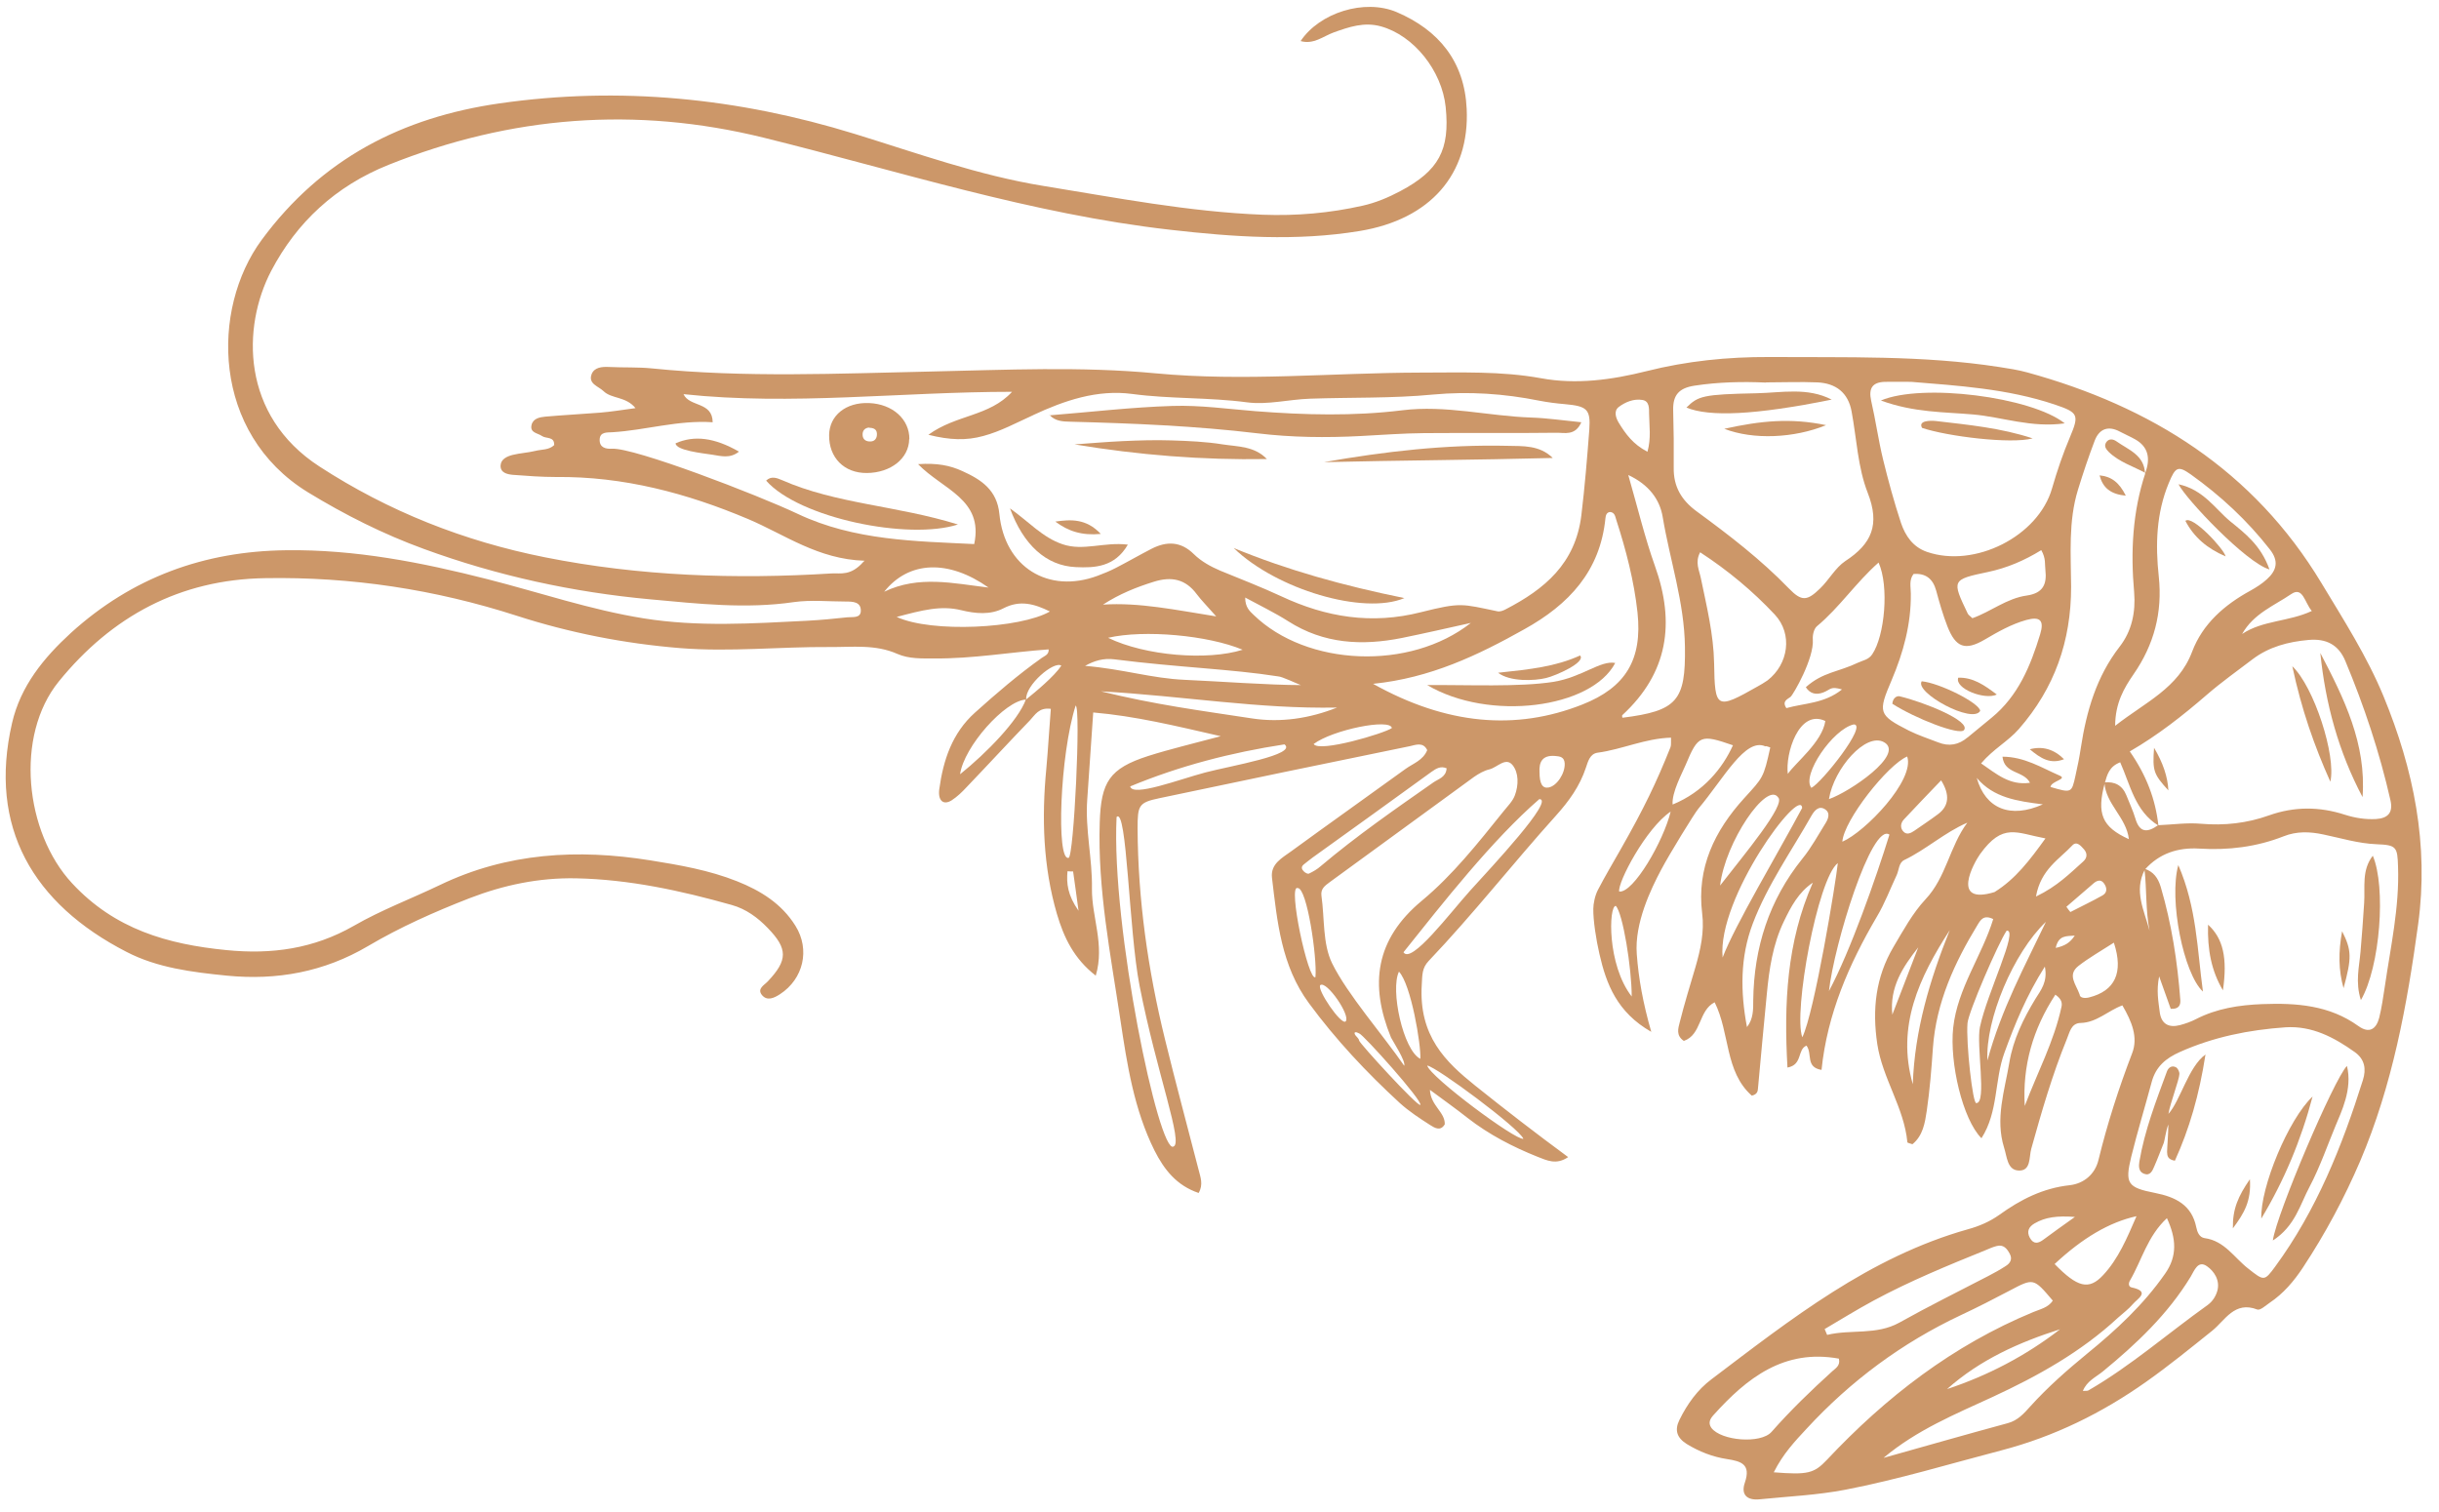 <?xml version="1.0" encoding="UTF-8"?> <svg xmlns="http://www.w3.org/2000/svg" width="121" height="75" viewBox="0 0 121 75" fill="none"><path d="M42.895 27.822C40.577 27.75 38.941 26.527 37.117 25.754C34.071 24.468 30.917 23.631 27.574 23.667C26.864 23.667 26.145 23.613 25.436 23.559C25.166 23.532 24.816 23.46 24.834 23.092C24.852 22.777 25.157 22.642 25.436 22.57C25.804 22.48 26.19 22.462 26.559 22.372C26.873 22.291 27.233 22.336 27.493 22.084C27.511 21.644 27.098 21.779 26.891 21.635C26.676 21.482 26.28 21.482 26.37 21.086C26.451 20.753 26.784 20.7 27.053 20.672C27.952 20.592 28.859 20.547 29.758 20.475C30.315 20.43 30.863 20.34 31.528 20.25C31.043 19.656 30.342 19.8 29.938 19.404C29.686 19.162 29.165 19.045 29.353 18.559C29.488 18.226 29.857 18.19 30.216 18.208C30.926 18.244 31.645 18.208 32.355 18.28C36.964 18.748 41.592 18.532 46.202 18.433C49.913 18.352 53.615 18.172 57.335 18.523C61.711 18.937 66.096 18.496 70.472 18.487C72.476 18.487 74.462 18.406 76.448 18.766C78.2 19.09 79.961 18.847 81.686 18.415C83.681 17.912 85.712 17.705 87.77 17.714C91.58 17.741 95.39 17.624 99.173 18.208C99.64 18.28 100.116 18.352 100.574 18.478C106.721 20.169 111.798 23.335 115.167 28.928C116.273 30.763 117.432 32.571 118.249 34.549C119.741 38.174 120.505 41.906 119.966 45.854C119.418 49.874 118.69 53.849 117.09 57.608C116.299 59.452 115.356 61.215 114.251 62.888C113.801 63.571 113.28 64.183 112.597 64.641C112.4 64.776 112.13 65.028 111.986 64.974C110.854 64.533 110.387 65.514 109.749 66.026C108.671 66.89 107.601 67.762 106.469 68.562C104.268 70.118 101.904 71.278 99.29 71.962C96.711 72.636 94.159 73.41 91.553 73.914C90.16 74.183 88.722 74.246 87.302 74.39C86.683 74.453 86.35 74.174 86.566 73.554C86.871 72.654 86.386 72.502 85.676 72.394C84.966 72.286 84.301 72.025 83.681 71.647C83.196 71.341 83.061 70.964 83.322 70.442C83.708 69.66 84.211 68.958 84.903 68.437C88.848 65.451 92.748 62.366 97.636 60.99C98.193 60.837 98.714 60.612 99.182 60.28C100.242 59.515 101.356 58.949 102.686 58.805C103.378 58.724 103.935 58.265 104.106 57.554C104.546 55.747 105.112 53.993 105.777 52.257C106.083 51.466 105.759 50.684 105.292 49.883C104.582 50.144 104.016 50.737 103.225 50.755C102.74 50.764 102.677 51.232 102.533 51.565C101.814 53.328 101.284 55.162 100.772 56.997C100.655 57.411 100.772 58.121 100.125 58.076C99.577 58.04 99.568 57.384 99.424 56.943C98.975 55.504 99.451 54.11 99.685 52.716C99.874 51.583 100.377 50.549 100.979 49.559C101.239 49.137 101.599 48.723 101.446 47.959C100.529 49.407 99.963 50.8 99.442 52.23C98.939 53.597 99.146 55.162 98.301 56.475C97.367 55.54 96.711 52.725 96.899 50.989C97.115 49.029 98.328 47.419 98.885 45.602C98.409 45.368 98.256 45.647 98.112 45.881C96.962 47.77 96.055 49.739 95.893 51.988C95.821 53.031 95.74 54.074 95.587 55.117C95.498 55.711 95.399 56.349 94.877 56.772C94.779 56.736 94.626 56.709 94.626 56.673C94.464 54.956 93.395 53.517 93.134 51.808C92.874 50.081 93.053 48.48 93.934 46.987C94.419 46.169 94.886 45.306 95.524 44.622C96.558 43.525 96.719 41.996 97.6 40.818C96.459 41.312 95.56 42.149 94.473 42.67C94.195 42.805 94.213 43.165 94.096 43.417C93.772 44.109 93.503 44.829 93.116 45.476C91.733 47.833 90.654 50.297 90.367 53.085C89.558 52.95 89.926 52.284 89.621 51.88C89.153 52.069 89.441 52.833 88.677 52.968C88.498 49.811 88.632 46.754 89.935 43.795C89.225 44.271 88.848 44.991 88.498 45.719C87.95 46.852 87.77 48.084 87.653 49.317C87.5 50.881 87.356 52.446 87.213 54.011C87.204 54.146 87.177 54.299 86.907 54.362C85.559 53.166 85.829 51.259 85.065 49.73C84.256 50.135 84.427 51.34 83.537 51.646C83.133 51.376 83.259 51.016 83.331 50.728C83.564 49.802 83.843 48.894 84.112 47.986C84.364 47.113 84.562 46.232 84.445 45.315C84.166 43.057 85.065 41.214 86.53 39.604C87.464 38.578 87.491 38.605 87.824 37.086C87.743 37.068 87.608 36.996 87.581 37.032C86.584 36.582 85.532 38.605 84.256 40.125C84.059 40.359 82.828 42.365 82.414 43.147C81.902 44.109 81.084 45.809 81.201 47.338C81.291 48.552 81.507 49.757 81.92 51.196C80.222 50.225 79.692 48.831 79.35 47.338C79.179 46.601 79.036 45.656 79.045 45.09C79.045 44.847 79.125 44.433 79.278 44.145C79.629 43.471 80.024 42.805 80.392 42.158C81.561 40.107 82.172 38.83 82.873 37.077C82.917 36.96 82.891 36.816 82.9 36.6C81.615 36.636 80.473 37.184 79.26 37.346C78.874 37.4 78.784 37.778 78.676 38.093C78.371 39.01 77.841 39.748 77.184 40.476C75.046 42.85 73.078 45.368 70.876 47.68C70.544 48.031 70.562 48.372 70.535 48.84C70.373 51.403 71.721 52.689 73.177 53.858C74.659 55.045 76.16 56.206 77.796 57.411C77.212 57.815 76.735 57.572 76.295 57.402C75.055 56.907 73.869 56.295 72.808 55.468C72.251 55.027 71.667 54.614 70.939 54.074C70.975 54.865 71.694 55.171 71.676 55.783C71.461 56.152 71.164 55.954 70.948 55.819C70.427 55.486 69.906 55.144 69.448 54.731C67.794 53.211 66.267 51.583 64.937 49.775C63.562 47.914 63.364 45.728 63.104 43.552C63.023 42.859 63.616 42.562 64.056 42.239C65.943 40.863 67.848 39.514 69.735 38.147C70.113 37.877 70.598 37.724 70.805 37.22C70.607 36.798 70.23 36.96 69.942 37.023C65.8 37.868 61.657 38.731 57.515 39.604C56.499 39.819 56.436 39.945 56.436 41.097C56.454 44.64 56.949 48.12 57.793 51.556C58.323 53.723 58.907 55.882 59.465 58.049C59.554 58.409 59.707 58.769 59.465 59.191C58.377 58.823 57.757 58.04 57.272 57.078C56.257 55.036 55.915 52.815 55.583 50.603C55.098 47.356 54.451 44.127 54.558 40.818C54.621 38.794 55.035 38.129 56.967 37.508C58.045 37.166 59.15 36.906 60.561 36.528C58.279 36.006 56.329 35.53 54.235 35.35C54.136 36.843 54.037 38.255 53.938 39.676C53.831 41.16 54.199 42.626 54.172 44.091C54.154 45.494 54.819 46.87 54.361 48.408C53.273 47.563 52.779 46.511 52.438 45.359C51.746 42.994 51.674 40.575 51.908 38.138C51.998 37.157 52.051 36.168 52.132 35.17C51.53 35.089 51.342 35.485 51.099 35.736C50.039 36.834 49.005 37.958 47.954 39.055C47.729 39.298 47.487 39.532 47.208 39.712C46.804 39.963 46.525 39.73 46.597 39.163C46.795 37.715 47.235 36.375 48.367 35.359C49.428 34.406 50.515 33.47 51.683 32.643C51.836 32.535 52.042 32.481 52.024 32.22C50.137 32.355 48.259 32.688 46.354 32.67C45.734 32.67 45.096 32.697 44.521 32.445C43.425 31.959 42.293 32.112 41.152 32.103C38.681 32.085 36.227 32.355 33.747 32.157C30.98 31.932 28.275 31.402 25.651 30.556C21.581 29.243 17.429 28.614 13.161 28.686C8.92 28.749 5.541 30.583 2.917 33.812C0.725 36.51 1.228 41.303 3.582 43.831C5.694 46.106 8.309 46.852 11.229 47.14C13.476 47.365 15.56 47.077 17.555 45.935C18.912 45.153 20.395 44.595 21.805 43.92C25.157 42.302 28.671 42.113 32.265 42.688C33.721 42.922 35.176 43.174 36.56 43.723C37.737 44.19 38.779 44.838 39.462 45.935C40.199 47.113 39.858 48.57 38.699 49.326C38.411 49.514 38.061 49.685 37.8 49.37C37.548 49.056 37.908 48.885 38.087 48.696C39.085 47.644 39.094 47.077 38.087 46.043C37.584 45.521 37.009 45.099 36.299 44.901C33.774 44.19 31.222 43.633 28.581 43.579C26.738 43.543 24.986 43.911 23.288 44.568C21.554 45.243 19.855 45.998 18.256 46.942C16.073 48.228 13.736 48.651 11.256 48.408C9.54 48.237 7.806 48.022 6.278 47.23C1.641 44.847 -0.596 41.043 0.599 35.871C1.021 34.037 2.172 32.634 3.528 31.393C6.557 28.65 10.124 27.346 14.203 27.301C17.618 27.256 20.916 27.903 24.196 28.74C26.774 29.396 29.299 30.259 31.941 30.682C34.646 31.114 37.351 30.934 40.055 30.799C40.72 30.763 41.385 30.7 42.041 30.628C42.293 30.601 42.706 30.691 42.706 30.296C42.706 29.855 42.302 29.846 41.96 29.846C41.107 29.846 40.235 29.756 39.391 29.873C37 30.224 34.637 29.954 32.274 29.738C28.428 29.387 24.672 28.569 21.033 27.238C19.011 26.5 17.115 25.547 15.273 24.423C10.501 21.491 10.456 15.33 12.981 11.904C15.956 7.866 19.963 5.824 24.762 5.132C30.746 4.269 36.623 4.862 42.401 6.643C45.492 7.596 48.547 8.702 51.755 9.224C55.367 9.808 58.97 10.51 62.646 10.654C64.317 10.717 65.979 10.573 67.606 10.204C68.253 10.06 68.873 9.799 69.466 9.485C71.38 8.468 71.937 7.443 71.721 5.312C71.532 3.495 70.131 1.759 68.513 1.31C67.678 1.076 66.923 1.337 66.15 1.615C65.638 1.804 65.171 2.218 64.524 2.038C65.458 0.635 67.687 -0.075 69.286 0.599C71.371 1.49 72.656 3.045 72.763 5.402C72.916 8.639 70.966 10.888 67.444 11.463C64.317 11.976 61.199 11.76 58.054 11.4C51.162 10.618 44.584 8.486 37.89 6.832C31.546 5.267 25.355 5.743 19.271 8.181C16.648 9.233 14.725 11.023 13.458 13.433C12.002 16.212 11.939 20.61 15.848 23.146C19.28 25.376 23.018 26.851 27.035 27.651C31.735 28.587 36.479 28.749 41.251 28.452C41.7 28.425 42.203 28.596 42.841 27.867L42.895 27.822ZM98.229 50.944C98.58 49.272 100.17 46.088 99.55 46.178C99.128 46.807 97.654 50.216 97.609 50.764C97.528 51.727 97.87 54.821 98.049 54.731C98.58 54.731 98.031 51.862 98.229 50.935V50.944ZM104.393 38.821C104.915 38.767 105.292 38.965 105.49 39.46C105.642 39.846 105.822 40.224 105.939 40.62C106.155 41.348 106.559 41.303 107.062 40.944C107.772 40.917 108.491 40.809 109.192 40.872C110.351 40.971 111.483 40.845 112.561 40.458C113.828 40.008 115.068 40.017 116.326 40.422C116.83 40.584 117.342 40.665 117.872 40.638C118.456 40.602 118.735 40.332 118.591 39.703C118.052 37.328 117.288 35.035 116.353 32.796C116.021 31.995 115.41 31.672 114.529 31.752C113.514 31.842 112.561 32.094 111.744 32.715C110.989 33.29 110.216 33.839 109.497 34.459C108.293 35.503 107.044 36.483 105.66 37.283C106.496 38.489 106.936 39.667 107.08 40.962C105.921 40.251 105.687 38.947 105.184 37.823C104.636 38.03 104.537 38.444 104.42 38.848C104.007 40.368 104.277 41.034 105.615 41.636C105.49 40.548 104.456 39.892 104.402 38.821H104.393ZM89.594 34.091C90.43 33.344 91.211 33.344 92.182 32.877C92.433 32.76 92.703 32.733 92.883 32.463C93.503 31.546 93.727 29.09 93.197 27.912C92.074 28.901 91.256 30.143 90.142 31.069C89.989 31.195 89.917 31.51 89.935 31.725C90.007 32.661 88.965 34.468 88.83 34.576C88.686 34.693 88.39 34.783 88.623 35.134C89.522 34.882 90.51 34.909 91.382 34.208C90.798 34.037 90.834 34.208 90.466 34.352C90.106 34.495 89.791 34.423 89.585 34.091H89.594ZM97.591 36.609C97.996 36.276 98.4 35.943 98.804 35.611C100.125 34.531 100.736 33.038 101.212 31.474C101.428 30.772 101.203 30.574 100.521 30.763C99.784 30.97 99.119 31.348 98.463 31.734C97.492 32.301 97.025 32.13 96.612 31.078C96.387 30.502 96.216 29.9 96.055 29.306C95.893 28.713 95.533 28.434 94.931 28.479C94.698 28.785 94.797 29.126 94.797 29.45C94.815 30.961 94.428 32.373 93.844 33.749C93.161 35.35 93.179 35.476 94.698 36.249C95.165 36.483 95.668 36.645 96.153 36.834C96.693 37.05 97.178 36.96 97.618 36.582L97.591 36.609ZM106.415 23.497C106.715 22.723 106.556 22.159 105.939 21.806C105.687 21.662 105.427 21.554 105.175 21.419C104.591 21.104 104.142 21.275 103.917 21.869C103.612 22.669 103.342 23.479 103.09 24.297C102.605 25.871 102.74 27.508 102.749 29.117C102.749 31.806 101.931 34.145 100.152 36.177C99.613 36.789 98.885 37.166 98.283 37.877C99.047 38.399 99.694 38.983 100.709 38.839C100.386 38.219 99.442 38.425 99.343 37.544C100.431 37.544 101.302 38.102 102.174 38.48C102.596 38.659 101.761 38.749 101.725 39.046C102.767 39.352 102.776 39.352 102.965 38.489C103.072 38.021 103.162 37.562 103.234 37.086C103.513 35.278 104.007 33.569 105.157 32.085C105.759 31.312 105.957 30.376 105.876 29.387C105.696 27.382 105.795 25.394 106.433 23.47L106.406 23.497H106.415ZM106.388 43.102C106.837 43.246 107.062 43.561 107.197 44.011C107.736 45.845 108.024 47.716 108.167 49.613C108.185 49.856 108.104 50.081 107.691 50.054C107.529 49.595 107.35 49.101 107.116 48.444C106.972 49.164 107.08 49.676 107.143 50.198C107.215 50.809 107.592 51.007 108.149 50.863C108.419 50.791 108.698 50.693 108.94 50.567C109.974 50.036 111.079 49.865 112.238 49.82C113.936 49.757 115.563 49.874 117 50.908C117.548 51.304 117.89 51.052 118.034 50.495C118.16 49.991 118.231 49.469 118.312 48.948C118.6 46.969 119.04 45.018 118.968 43.003C118.941 42.023 118.887 41.924 117.908 41.888C116.991 41.852 116.129 41.582 115.257 41.402C114.583 41.258 113.936 41.24 113.298 41.492C111.95 42.023 110.549 42.194 109.102 42.104C108.06 42.041 107.125 42.338 106.406 43.147C105.849 44.208 106.379 45.18 106.64 46.178C106.442 45.171 106.505 44.136 106.388 43.12V43.102ZM51.27 20.592C50.452 20.96 49.652 21.401 48.772 21.635C47.945 21.86 47.136 21.842 46.058 21.572C47.433 20.565 49.077 20.672 50.209 19.44C44.665 19.44 39.301 20.133 33.909 19.557C34.206 20.205 35.347 19.917 35.356 20.951C33.64 20.834 32.031 21.347 30.378 21.446C30.126 21.464 29.749 21.41 29.749 21.833C29.749 22.21 30.054 22.282 30.36 22.264C31.465 22.201 37.575 24.549 39.588 25.502C42.392 26.824 45.42 26.851 48.331 26.995C48.807 24.765 46.759 24.288 45.546 23.029C46.489 22.966 47.127 23.092 47.738 23.371C48.673 23.793 49.464 24.306 49.58 25.502C49.841 28.137 51.998 29.477 54.451 28.569C54.765 28.452 55.071 28.326 55.367 28.173C55.96 27.867 56.535 27.535 57.128 27.229C57.883 26.842 58.584 26.86 59.222 27.489C59.599 27.858 60.058 28.11 60.543 28.317C61.549 28.731 62.574 29.126 63.562 29.585C65.791 30.628 68.046 30.997 70.49 30.376C72.494 29.873 72.512 29.963 74.291 30.331C74.417 30.358 74.579 30.296 74.695 30.233C76.627 29.234 78.155 27.966 78.451 25.574C78.622 24.153 78.739 22.732 78.847 21.311C78.919 20.295 78.721 20.151 77.634 20.052C77.212 20.016 76.78 19.962 76.367 19.881C74.624 19.53 72.862 19.413 71.11 19.575C69.07 19.773 67.022 19.71 64.982 19.782C63.94 19.818 62.879 20.097 61.864 19.962C59.968 19.71 58.063 19.8 56.176 19.548C54.433 19.314 52.806 19.872 51.243 20.601L51.261 20.583L51.27 20.592ZM113.388 50.971C111.573 51.097 109.821 51.448 108.149 52.194C107.44 52.509 106.954 52.923 106.748 53.678C106.415 54.919 106.038 56.152 105.732 57.393C105.409 58.724 105.544 58.922 106.918 59.191C107.916 59.389 108.733 59.776 108.958 60.891C109.003 61.125 109.111 61.395 109.371 61.431C110.369 61.566 110.845 62.411 111.546 62.951C112.319 63.562 112.337 63.571 112.867 62.852C114.925 60.046 116.192 56.871 117.225 53.589C117.396 53.049 117.324 52.554 116.812 52.194C115.787 51.466 114.7 50.89 113.388 50.971ZM87.617 18.982C86.431 18.928 85.245 18.955 84.068 19.135C83.304 19.252 82.989 19.593 83.007 20.349C83.034 21.302 83.043 22.246 83.034 23.2C83.016 24.144 83.421 24.819 84.166 25.367C85.775 26.545 87.356 27.759 88.749 29.198C89.378 29.846 89.648 29.828 90.295 29.198C90.735 28.776 91.049 28.173 91.544 27.84C92.856 26.986 93.278 26.033 92.658 24.45C92.164 23.191 92.11 21.761 91.858 20.412C91.688 19.485 91.085 19.018 90.169 18.973C89.315 18.937 88.462 18.973 87.608 18.973L87.617 18.982ZM94.815 18.946C94.266 18.946 93.889 18.937 93.512 18.946C92.892 18.964 92.694 19.261 92.829 19.881C93.053 20.852 93.188 21.842 93.422 22.804C93.682 23.865 93.97 24.917 94.311 25.952C94.527 26.581 94.895 27.139 95.596 27.382C97.96 28.2 101.123 26.617 101.805 24.225C102.057 23.353 102.345 22.507 102.695 21.68C103.162 20.574 103.099 20.466 101.931 20.07C99.568 19.279 97.106 19.135 94.815 18.946ZM69.663 52.887C69.762 52.662 69.061 51.601 69.007 51.475C67.938 48.858 68.226 46.61 70.535 44.694C72.072 43.417 73.321 41.834 74.579 40.269C74.785 40.008 75.046 39.757 75.154 39.46C75.342 38.956 75.351 38.345 75.037 37.958C74.695 37.544 74.273 38.084 73.887 38.174C73.617 38.237 73.357 38.39 73.123 38.551C70.733 40.287 68.361 42.032 65.97 43.768C65.728 43.947 65.512 44.1 65.557 44.442C65.719 45.575 65.611 46.825 66.087 47.797C66.842 49.335 68.63 51.376 69.663 52.878V52.887ZM79.871 25.403C79.692 25.43 79.665 25.574 79.647 25.709C79.386 28.335 77.841 29.99 75.621 31.222C73.312 32.517 70.957 33.641 68.118 33.929C71.757 35.961 75.19 36.267 78.505 34.954C80.644 34.109 81.489 32.733 81.237 30.385C81.066 28.821 80.671 27.301 80.186 25.799C80.132 25.637 80.114 25.412 79.862 25.403H79.871ZM104.941 36.006C106.433 34.837 108.069 34.145 108.751 32.337C109.273 30.952 110.36 30.008 111.645 29.306C111.932 29.144 112.22 28.965 112.463 28.74C112.939 28.308 113.074 27.849 112.606 27.256C111.483 25.817 110.162 24.594 108.689 23.541C108.051 23.092 107.925 23.164 107.592 23.973C106.972 25.466 106.927 27.04 107.098 28.605C107.287 30.394 106.864 31.986 105.849 33.452C105.373 34.145 104.942 34.873 104.933 36.006H104.941ZM87.994 73.05C89.693 73.185 89.998 73.104 90.636 72.43C93.566 69.309 96.89 66.746 100.871 65.1C101.212 64.956 101.608 64.884 101.841 64.533C100.88 63.4 100.889 63.409 99.694 64.039C98.894 64.462 98.085 64.875 97.277 65.253C94.356 66.629 91.813 68.517 89.63 70.883C89.055 71.503 88.462 72.124 88.003 73.041L87.994 73.05ZM84.346 27.4C84.077 27.903 84.301 28.29 84.382 28.695C84.67 30.089 85.011 31.474 85.038 32.904C85.074 35.179 85.146 35.224 87.204 34.055C87.365 33.965 87.536 33.866 87.689 33.758C88.731 32.949 88.947 31.456 88.048 30.493C86.952 29.324 85.721 28.299 84.355 27.409L84.346 27.4ZM93.458 72.331C95.507 71.755 97.546 71.171 99.604 70.613C100.107 70.478 100.413 70.127 100.727 69.777C101.59 68.823 102.551 67.978 103.549 67.159C104.986 65.99 106.343 64.731 107.413 63.193C108.024 62.321 107.97 61.458 107.502 60.441C106.532 61.341 106.253 62.537 105.669 63.535C105.597 63.652 105.579 63.841 105.75 63.877C106.712 64.084 106.038 64.434 105.813 64.704C105.597 64.956 105.328 65.154 105.076 65.379C103.243 67.079 101.096 68.275 98.84 69.318C96.989 70.172 95.102 70.946 93.458 72.322V72.331ZM91.229 67.411C88.516 66.917 86.665 68.365 85.002 70.217C84.849 70.388 84.724 70.595 84.903 70.847C85.379 71.485 87.347 71.656 87.887 71.045C88.83 69.975 89.854 68.985 90.906 68.032C91.067 67.888 91.31 67.753 91.229 67.42V67.411ZM80.5 35.611C83.214 35.269 83.627 34.765 83.591 32.103C83.564 29.891 82.846 27.804 82.486 25.646C82.342 24.782 81.803 24.045 80.779 23.568C81.246 25.187 81.597 26.662 82.1 28.074C83.115 30.907 82.756 33.389 80.482 35.485C80.464 35.503 80.482 35.557 80.482 35.593L80.5 35.611ZM90.519 65.936C90.564 66.035 90.6 66.134 90.645 66.233C91.831 65.945 93.08 66.26 94.231 65.622C95.677 64.812 97.169 64.075 98.642 63.31C98.939 63.157 99.227 62.996 99.505 62.816C99.721 62.681 99.847 62.483 99.712 62.222C99.577 61.961 99.397 61.727 99.047 61.826C98.867 61.871 98.687 61.952 98.517 62.024C96.63 62.789 94.743 63.562 92.945 64.533C92.128 64.974 91.328 65.469 90.519 65.945V65.936ZM61.774 29.648C61.774 30.134 61.999 30.323 62.196 30.511C64.829 33.066 69.942 33.29 72.97 30.907C71.757 31.177 70.652 31.429 69.547 31.654C67.57 32.049 65.674 31.95 63.913 30.826C63.248 30.403 62.538 30.062 61.774 29.648ZM101.275 27.292C100.413 27.822 99.559 28.182 98.624 28.38C96.818 28.758 96.827 28.785 97.618 30.439C97.654 30.52 97.744 30.565 97.852 30.673C98.75 30.358 99.559 29.684 100.547 29.549C101.356 29.432 101.554 28.991 101.473 28.281C101.437 28.002 101.509 27.714 101.266 27.292H101.275ZM86.674 50.953C86.988 50.549 86.979 50.081 86.979 49.622C87.015 47.014 87.761 44.667 89.414 42.608C89.863 42.059 90.205 41.42 90.582 40.818C90.708 40.611 90.798 40.332 90.564 40.17C90.25 39.945 90.025 40.206 89.881 40.449C88.875 42.23 87.68 43.911 86.952 45.836C86.323 47.5 86.341 49.218 86.665 50.944L86.674 50.953ZM103.333 69.012C103.459 69.003 103.558 69.021 103.612 68.985C105.723 67.762 107.556 66.152 109.524 64.749C109.767 64.569 109.92 64.327 110 64.057C110.153 63.526 109.839 63.068 109.488 62.825C109.039 62.51 108.859 63.05 108.68 63.346C107.547 65.208 105.993 66.674 104.33 68.041C103.98 68.329 103.531 68.517 103.333 69.012ZM101.931 62.717C103.063 63.877 103.63 64.03 104.339 63.265C105.094 62.456 105.517 61.44 105.993 60.343C104.645 60.639 103.306 61.431 101.931 62.717ZM58.207 56.889C58.737 56.763 57.38 53.238 56.535 48.912C55.996 46.16 55.915 39.999 55.394 40.539C55.124 45.998 57.506 57.294 58.216 56.889H58.207ZM54.567 34.289C57.326 34.972 59.599 35.26 62.124 35.647C63.544 35.862 64.973 35.647 66.33 35.107C62.376 35.179 58.827 34.54 54.567 34.298V34.289ZM44.485 30.61C46.22 31.411 50.614 31.186 52.087 30.34C51.324 29.963 50.605 29.756 49.787 30.179C49.131 30.52 48.394 30.448 47.693 30.277C46.678 30.026 45.743 30.277 44.485 30.61ZM69.627 47.248C70.014 47.86 71.928 45.306 72.943 44.181C73.995 43.021 77.158 39.649 76.367 39.649C74.04 41.663 71.559 44.829 69.627 47.248ZM54.72 29.999C56.526 29.882 58.288 30.259 60.336 30.583C59.869 30.053 59.599 29.783 59.375 29.486C58.818 28.731 58.117 28.587 57.236 28.866C56.373 29.135 55.538 29.468 54.72 29.999ZM64.56 34.001C64.398 33.947 63.589 33.56 63.409 33.56C61.064 33.191 58.476 33.119 55.295 32.715C54.738 32.643 54.28 32.787 53.831 33.038C55.745 33.2 57.128 33.659 58.782 33.731C60.435 33.803 62.942 33.992 64.56 33.992V34.001ZM71.784 38.129C71.479 37.985 71.254 38.129 71.011 38.3C69.052 39.721 67.094 41.133 65.126 42.544C64.973 42.653 64.829 42.778 64.676 42.895C64.524 43.021 64.587 43.147 64.694 43.246C64.757 43.309 64.883 43.372 64.937 43.345C65.144 43.246 65.35 43.129 65.521 42.976C67.3 41.474 69.205 40.152 71.11 38.821C71.353 38.65 71.73 38.569 71.766 38.138L71.784 38.129ZM104.87 46.771C104.214 47.194 103.639 47.518 103.117 47.923C102.542 48.372 102.992 48.831 103.171 49.344C103.18 49.523 103.441 49.541 103.648 49.487C104.915 49.164 105.364 48.273 104.87 46.771ZM101.967 49.352C100.844 51.07 100.332 52.887 100.449 54.874C101.069 53.229 101.904 51.673 102.273 49.946C102.309 49.766 102.282 49.568 101.967 49.352ZM94.895 53.795C94.985 51.124 95.74 48.615 96.728 46.151C95.219 48.489 94.069 50.908 94.895 53.795ZM93.736 41.411C92.856 40.791 90.987 46.87 90.735 49.173C91.786 47.221 93.08 43.534 93.736 41.411ZM82.98 39.918C84.517 39.289 85.46 38.111 85.973 36.978C84.364 36.42 84.247 36.465 83.627 37.949C83.466 38.336 82.926 39.325 82.98 39.918ZM53.363 35.008C52.581 37.454 52.393 42.742 53.013 42.562C53.273 42.562 53.633 35.062 53.363 35.008ZM49.041 29.153C47.055 27.75 45.087 27.822 43.865 29.36C45.582 28.533 47.307 28.947 49.041 29.153ZM98.598 52.617C99.29 50.063 100.458 47.923 101.5 45.737C99.882 47.275 98.49 50.594 98.598 52.617ZM85.46 47.509C86.062 45.917 88.201 42.347 89.405 40.089C89.342 38.965 85.182 44.541 85.46 47.509ZM96.594 68.922C98.624 68.248 100.503 67.267 102.201 65.954C100.161 66.602 98.229 67.465 96.594 68.922ZM85.335 43.938C86.521 42.41 88.623 39.91 88.21 39.559C87.653 38.767 85.586 41.771 85.335 43.938ZM56.068 39.019C56.185 39.559 58.512 38.668 59.797 38.327C61.064 37.994 64.38 37.445 63.724 36.933C61.091 37.337 58.539 37.994 56.068 39.019ZM81.731 22.417C81.92 21.734 81.821 21.131 81.812 20.538C81.812 20.259 81.83 19.899 81.48 19.845C81.057 19.773 80.635 19.944 80.303 20.196C80.051 20.394 80.159 20.727 80.303 20.969C80.644 21.527 81.021 22.049 81.722 22.408L81.731 22.417ZM96.297 38.722C95.677 39.37 95.057 40.008 94.455 40.656C94.275 40.845 94.257 41.106 94.455 41.285C94.617 41.429 94.806 41.33 94.967 41.222C95.354 40.953 95.749 40.692 96.135 40.404C96.693 39.996 96.746 39.433 96.297 38.713V38.722ZM101.482 41.6C100.026 41.33 99.37 40.8 98.229 42.383C97.951 42.769 96.728 44.937 98.948 44.262C99.99 43.615 100.691 42.688 101.482 41.591V41.6ZM111.232 31.456C112.256 30.772 113.541 30.853 114.691 30.314C114.332 29.9 114.251 29.081 113.667 29.477C112.822 30.053 111.807 30.439 111.232 31.456ZM101.015 44.478C102.066 43.974 102.686 43.336 103.342 42.751C103.549 42.572 103.567 42.347 103.387 42.14C103.234 41.969 103.028 41.717 102.812 41.942C102.165 42.635 101.248 43.129 101.006 44.478H101.015ZM80.329 44.235C81.03 44.325 82.531 41.726 82.882 40.269C81.659 41.088 80.24 43.795 80.329 44.235ZM61.648 32.238C59.932 31.519 56.76 31.231 54.972 31.645C56.823 32.544 59.914 32.787 61.648 32.238ZM98.067 38.596C98.499 40.134 99.739 40.629 101.347 39.91C100.071 39.748 98.903 39.586 98.067 38.596ZM47.63 38.416C48.951 37.355 50.515 35.745 50.892 34.711C49.868 34.756 47.819 37.041 47.63 38.416ZM64.38 44.064C63.868 43.84 64.91 48.741 65.26 48.48C65.35 47.509 64.838 44.028 64.38 44.064ZM102.929 60.379C102.057 60.316 101.473 60.388 100.934 60.702C100.655 60.864 100.529 61.098 100.7 61.413C100.889 61.755 101.123 61.7 101.392 61.494C101.832 61.161 102.291 60.846 102.938 60.379H102.929ZM93.88 50.342L95.165 47.005C94.401 47.977 93.736 48.975 93.88 50.342ZM102.515 44.991C102.578 45.081 102.641 45.171 102.713 45.252C103.243 44.973 103.791 44.721 104.312 44.424C104.564 44.28 104.528 44.02 104.366 43.813C104.223 43.624 104.034 43.687 103.881 43.813C103.423 44.199 102.974 44.604 102.515 44.991ZM76.376 38.3C76.376 38.902 76.529 39.127 76.825 39.073C77.238 39.001 77.652 38.363 77.625 37.877C77.607 37.562 77.4 37.526 77.149 37.508C76.493 37.454 76.349 37.841 76.376 38.309V38.3ZM93.467 36.825C92.568 36.321 90.978 38.129 90.735 39.649C91.759 39.298 94.527 37.418 93.467 36.825ZM91.175 42.823C90.169 43.597 88.956 50.243 89.414 51.466C90.016 50.234 91.085 43.732 91.175 42.823ZM69.052 36.123C68.972 35.629 66.105 36.213 65.171 36.915C65.44 37.355 68.693 36.384 69.052 36.123ZM94.617 37.535C93.655 37.94 91.472 40.692 91.4 41.762C92.532 41.276 95.012 38.704 94.617 37.535ZM69.403 48.21C68.963 49.101 69.609 52.105 70.463 52.536C70.508 51.871 70.005 48.84 69.403 48.21ZM88.695 38.399C89.073 37.841 90.403 36.816 90.555 35.773C89.234 35.152 88.561 37.418 88.695 38.399ZM91.966 35.943C90.924 36.177 89.36 38.471 89.863 39.091C90.376 38.839 92.676 35.943 91.966 35.943ZM52.653 33.029C52.303 32.769 50.856 33.992 50.91 34.702C51.377 34.325 52.303 33.56 52.653 33.029ZM53.237 43.237C53.148 43.237 53.049 43.237 52.959 43.228C52.905 43.831 52.959 44.406 53.507 45.189C53.39 44.334 53.318 43.786 53.237 43.237ZM80.95 49.443C80.95 48.031 80.509 45.297 80.159 44.946C79.808 44.946 79.719 47.86 80.95 49.443ZM101.985 47.032C102.434 46.933 102.695 46.78 102.929 46.421C102.515 46.457 102.129 46.385 101.985 47.032ZM75.576 56.502C75.36 55.972 71.254 52.923 70.805 52.869C70.939 53.427 75.19 56.592 75.576 56.502ZM67.435 51.277C67.255 51.178 67.174 51.205 67.21 51.304C67.255 51.421 67.408 51.502 67.426 51.628C67.435 51.754 70.346 54.938 70.463 54.821C70.589 54.623 67.624 51.322 67.435 51.277ZM65.503 48.876C65.296 49.065 66.554 50.908 66.761 50.675C67.013 50.387 65.818 48.651 65.503 48.876Z" fill="#CC9769"></path><path d="M52.051 20.609C54.09 20.447 56.121 20.204 58.17 20.141C59.545 20.096 60.92 20.294 62.294 20.402C64.721 20.591 67.156 20.654 69.564 20.357C71.73 20.087 73.823 20.645 75.962 20.717C76.762 20.744 77.552 20.861 78.451 20.951C78.145 21.643 77.615 21.463 77.211 21.472C75.018 21.499 72.835 21.472 70.642 21.49C69.6 21.499 68.549 21.58 67.506 21.634C65.79 21.724 64.083 21.706 62.375 21.499C59.302 21.131 56.211 21.005 53.12 20.924C52.734 20.915 52.356 20.906 52.069 20.591L52.051 20.609Z" fill="#CC9769"></path><path d="M45.105 21.788C45.096 22.741 44.197 23.46 43.002 23.469C41.879 23.478 41.115 22.705 41.133 21.581C41.151 20.609 41.969 19.953 43.11 19.998C44.278 20.043 45.123 20.798 45.114 21.788H45.105ZM43.11 21.212C42.885 21.239 42.778 21.383 42.795 21.599C42.813 21.832 42.993 21.913 43.191 21.904C43.425 21.895 43.514 21.715 43.505 21.518C43.496 21.275 43.308 21.23 43.11 21.221V21.212Z" fill="#CC9769"></path><path d="M38.008 23.847C38.259 23.604 38.538 23.712 38.79 23.82C41.485 25.007 44.486 25.079 47.524 26.023C45.071 26.815 39.652 25.709 38.008 23.847Z" fill="#CC9769"></path><path d="M65.684 22.93C68.703 22.399 71.731 22.048 74.786 22.12C75.541 22.138 76.377 22.075 77.033 22.723C73.241 22.822 69.467 22.84 65.684 22.93Z" fill="#CC9769"></path><path d="M62.852 22.777C59.653 22.831 56.489 22.579 53.309 22.049C54.099 21.995 54.899 21.923 55.69 21.887C56.498 21.851 57.298 21.824 58.107 21.851C58.961 21.878 59.823 21.914 60.659 22.049C61.414 22.166 62.231 22.13 62.852 22.777Z" fill="#CC9769"></path><path d="M61.207 27.193C63.876 28.29 66.625 29.055 69.672 29.675C67.641 30.529 63.328 29.243 61.207 27.193Z" fill="#CC9769"></path><path d="M50.094 25.215C51.037 25.88 51.72 26.672 52.718 27.005C53.742 27.355 54.775 26.879 55.953 27.023C55.306 28.138 54.308 28.183 53.373 28.138C51.9 28.075 50.768 27.032 50.103 25.215H50.094Z" fill="#CC9769"></path><path d="M33.516 21.995C34.441 21.59 35.439 21.707 36.661 22.408C36.211 22.768 35.762 22.624 35.34 22.561C34.873 22.489 33.534 22.354 33.516 21.995Z" fill="#CC9769"></path><path d="M52.355 25.879C53.11 25.771 53.883 25.717 54.611 26.491C53.667 26.581 52.993 26.356 52.355 25.879Z" fill="#CC9769"></path><path d="M117.718 42.464C118.374 44.011 118.087 47.959 117.125 49.622C116.838 48.723 117.044 47.968 117.107 47.221C117.179 46.412 117.233 45.611 117.287 44.802C117.341 44.011 117.152 43.183 117.718 42.455V42.464Z" fill="#CC9769"></path><path d="M108.067 42.922C108.983 45.036 109.001 47.095 109.289 49.2C108.327 48.309 107.591 44.64 108.067 42.922Z" fill="#CC9769"></path><path d="M110.28 49.137C109.705 48.166 109.507 47.113 109.543 45.881C110.289 46.556 110.514 47.536 110.28 49.137Z" fill="#CC9769"></path><path d="M116.265 49.029C116.013 48.139 116.004 47.239 116.193 46.205C116.669 47.149 116.678 47.518 116.265 49.029Z" fill="#CC9769"></path><path d="M107.573 55.271C108.166 54.623 108.57 52.923 109.415 52.321C109.101 54.344 108.615 56.008 107.897 57.591C107.537 57.528 107.519 57.348 107.51 57.159C107.51 56.97 107.573 56.233 107.573 55.792C107.465 56.044 107.375 56.647 107.348 56.701C107.187 57.096 107.043 57.492 106.872 57.879C106.782 58.086 106.674 58.355 106.369 58.239C106.09 58.139 106.099 57.852 106.135 57.636C106.396 56.089 106.962 54.632 107.501 53.166C107.573 52.968 107.744 52.851 107.941 52.95C108.04 52.995 108.13 53.175 108.121 53.292C108.112 53.571 107.654 54.776 107.582 55.244L107.573 55.271Z" fill="#CC9769"></path><path d="M112.758 61.538C112.955 60.198 115.786 53.552 116.433 52.887C116.721 54.038 116.145 55.18 115.858 55.882C115.543 56.628 115.094 57.914 114.582 58.876C114.106 59.767 113.863 60.837 112.758 61.547V61.538Z" fill="#CC9769"></path><path d="M114.728 54.406C114.162 56.556 113.317 58.579 112.185 60.459C112.131 58.903 113.533 55.53 114.728 54.406Z" fill="#CC9769"></path><path d="M110.774 60.945C110.756 59.974 111.044 59.344 111.619 58.508C111.691 59.587 111.34 60.19 110.774 60.945Z" fill="#CC9769"></path><path d="M115.113 32.399C116.29 34.648 117.405 36.905 117.207 39.549C116.021 37.31 115.365 34.918 115.113 32.399Z" fill="#CC9769"></path><path d="M115.61 38.785C114.819 37.022 114.181 35.215 113.723 33.056C114.801 34.081 115.906 37.499 115.61 38.785Z" fill="#CC9769"></path><path d="M106.864 37.103C107.307 37.846 107.544 38.551 107.574 39.217C106.837 38.407 106.783 38.254 106.864 37.103Z" fill="#CC9769"></path><path d="M90.871 19.827C87.052 20.6 84.796 20.69 83.664 20.222C84.248 19.647 84.473 19.566 87.15 19.512C88.391 19.485 89.666 19.206 90.871 19.827Z" fill="#CC9769"></path><path d="M85.543 21.275C87.34 20.879 88.832 20.726 90.593 21.095C89.002 21.742 86.981 21.832 85.543 21.275Z" fill="#CC9769"></path><path d="M93.312 19.872C95.361 18.999 100.78 19.692 102.433 21.005C100.771 21.239 99.333 20.69 97.886 20.564C96.448 20.438 94.957 20.474 93.312 19.872Z" fill="#CC9769"></path><path d="M100.835 21.752C99.766 22.04 96.603 21.653 95.354 21.23C95.147 20.862 95.767 20.862 96.037 20.889C97.645 21.078 99.263 21.23 100.844 21.752H100.835Z" fill="#CC9769"></path><path d="M106.443 23.47C105.832 23.137 105.14 22.93 104.619 22.427C104.475 22.283 104.367 22.13 104.493 21.941C104.628 21.743 104.843 21.788 104.996 21.896C105.589 22.319 106.38 22.57 106.416 23.497L106.443 23.47Z" fill="#CC9769"></path><path d="M102.398 37.67C101.715 37.931 101.247 37.635 100.699 37.176C101.334 37.008 101.9 37.173 102.398 37.67Z" fill="#CC9769"></path><path d="M104.16 23.586C104.753 23.64 105.14 23.946 105.463 24.594C104.699 24.522 104.322 24.198 104.16 23.586Z" fill="#CC9769"></path><path d="M78.382 32.526C77.169 33.075 75.929 33.209 74.32 33.38C74.904 33.83 76.118 33.785 76.701 33.641C77.196 33.524 78.687 32.859 78.391 32.526H78.382Z" fill="#CC9769"></path><path d="M77.077 33.83C75.361 34.099 72.782 33.973 70.805 33.991C73.878 35.808 78.955 35.151 80.132 32.894C79.404 32.75 78.478 33.605 77.068 33.83H77.077Z" fill="#CC9769"></path><path d="M108.078 24.027C109.336 24.306 109.893 25.25 110.648 25.87C111.376 26.464 112.167 27.058 112.589 28.254C111.43 27.921 108.438 24.755 108.078 24.027Z" fill="#CC9769"></path><path d="M110.413 27.606C109.496 27.211 108.849 26.662 108.418 25.844C108.759 25.538 110.341 27.247 110.413 27.606Z" fill="#CC9769"></path><path d="M93.879 34.918C93.906 34.621 94.112 34.513 94.247 34.549C95.451 34.837 97.779 35.772 97.437 36.222C97.222 36.51 95.011 35.646 93.879 34.918Z" fill="#CC9769"></path><path d="M98.239 35.269C97.871 35.944 94.969 34.361 95.337 33.803C96.218 33.884 98.194 34.873 98.239 35.269Z" fill="#CC9769"></path><path d="M97.149 33.624C97.868 33.606 98.407 33.965 99.063 34.46C98.479 34.748 96.96 34.172 97.149 33.624Z" fill="#CC9769"></path></svg> 